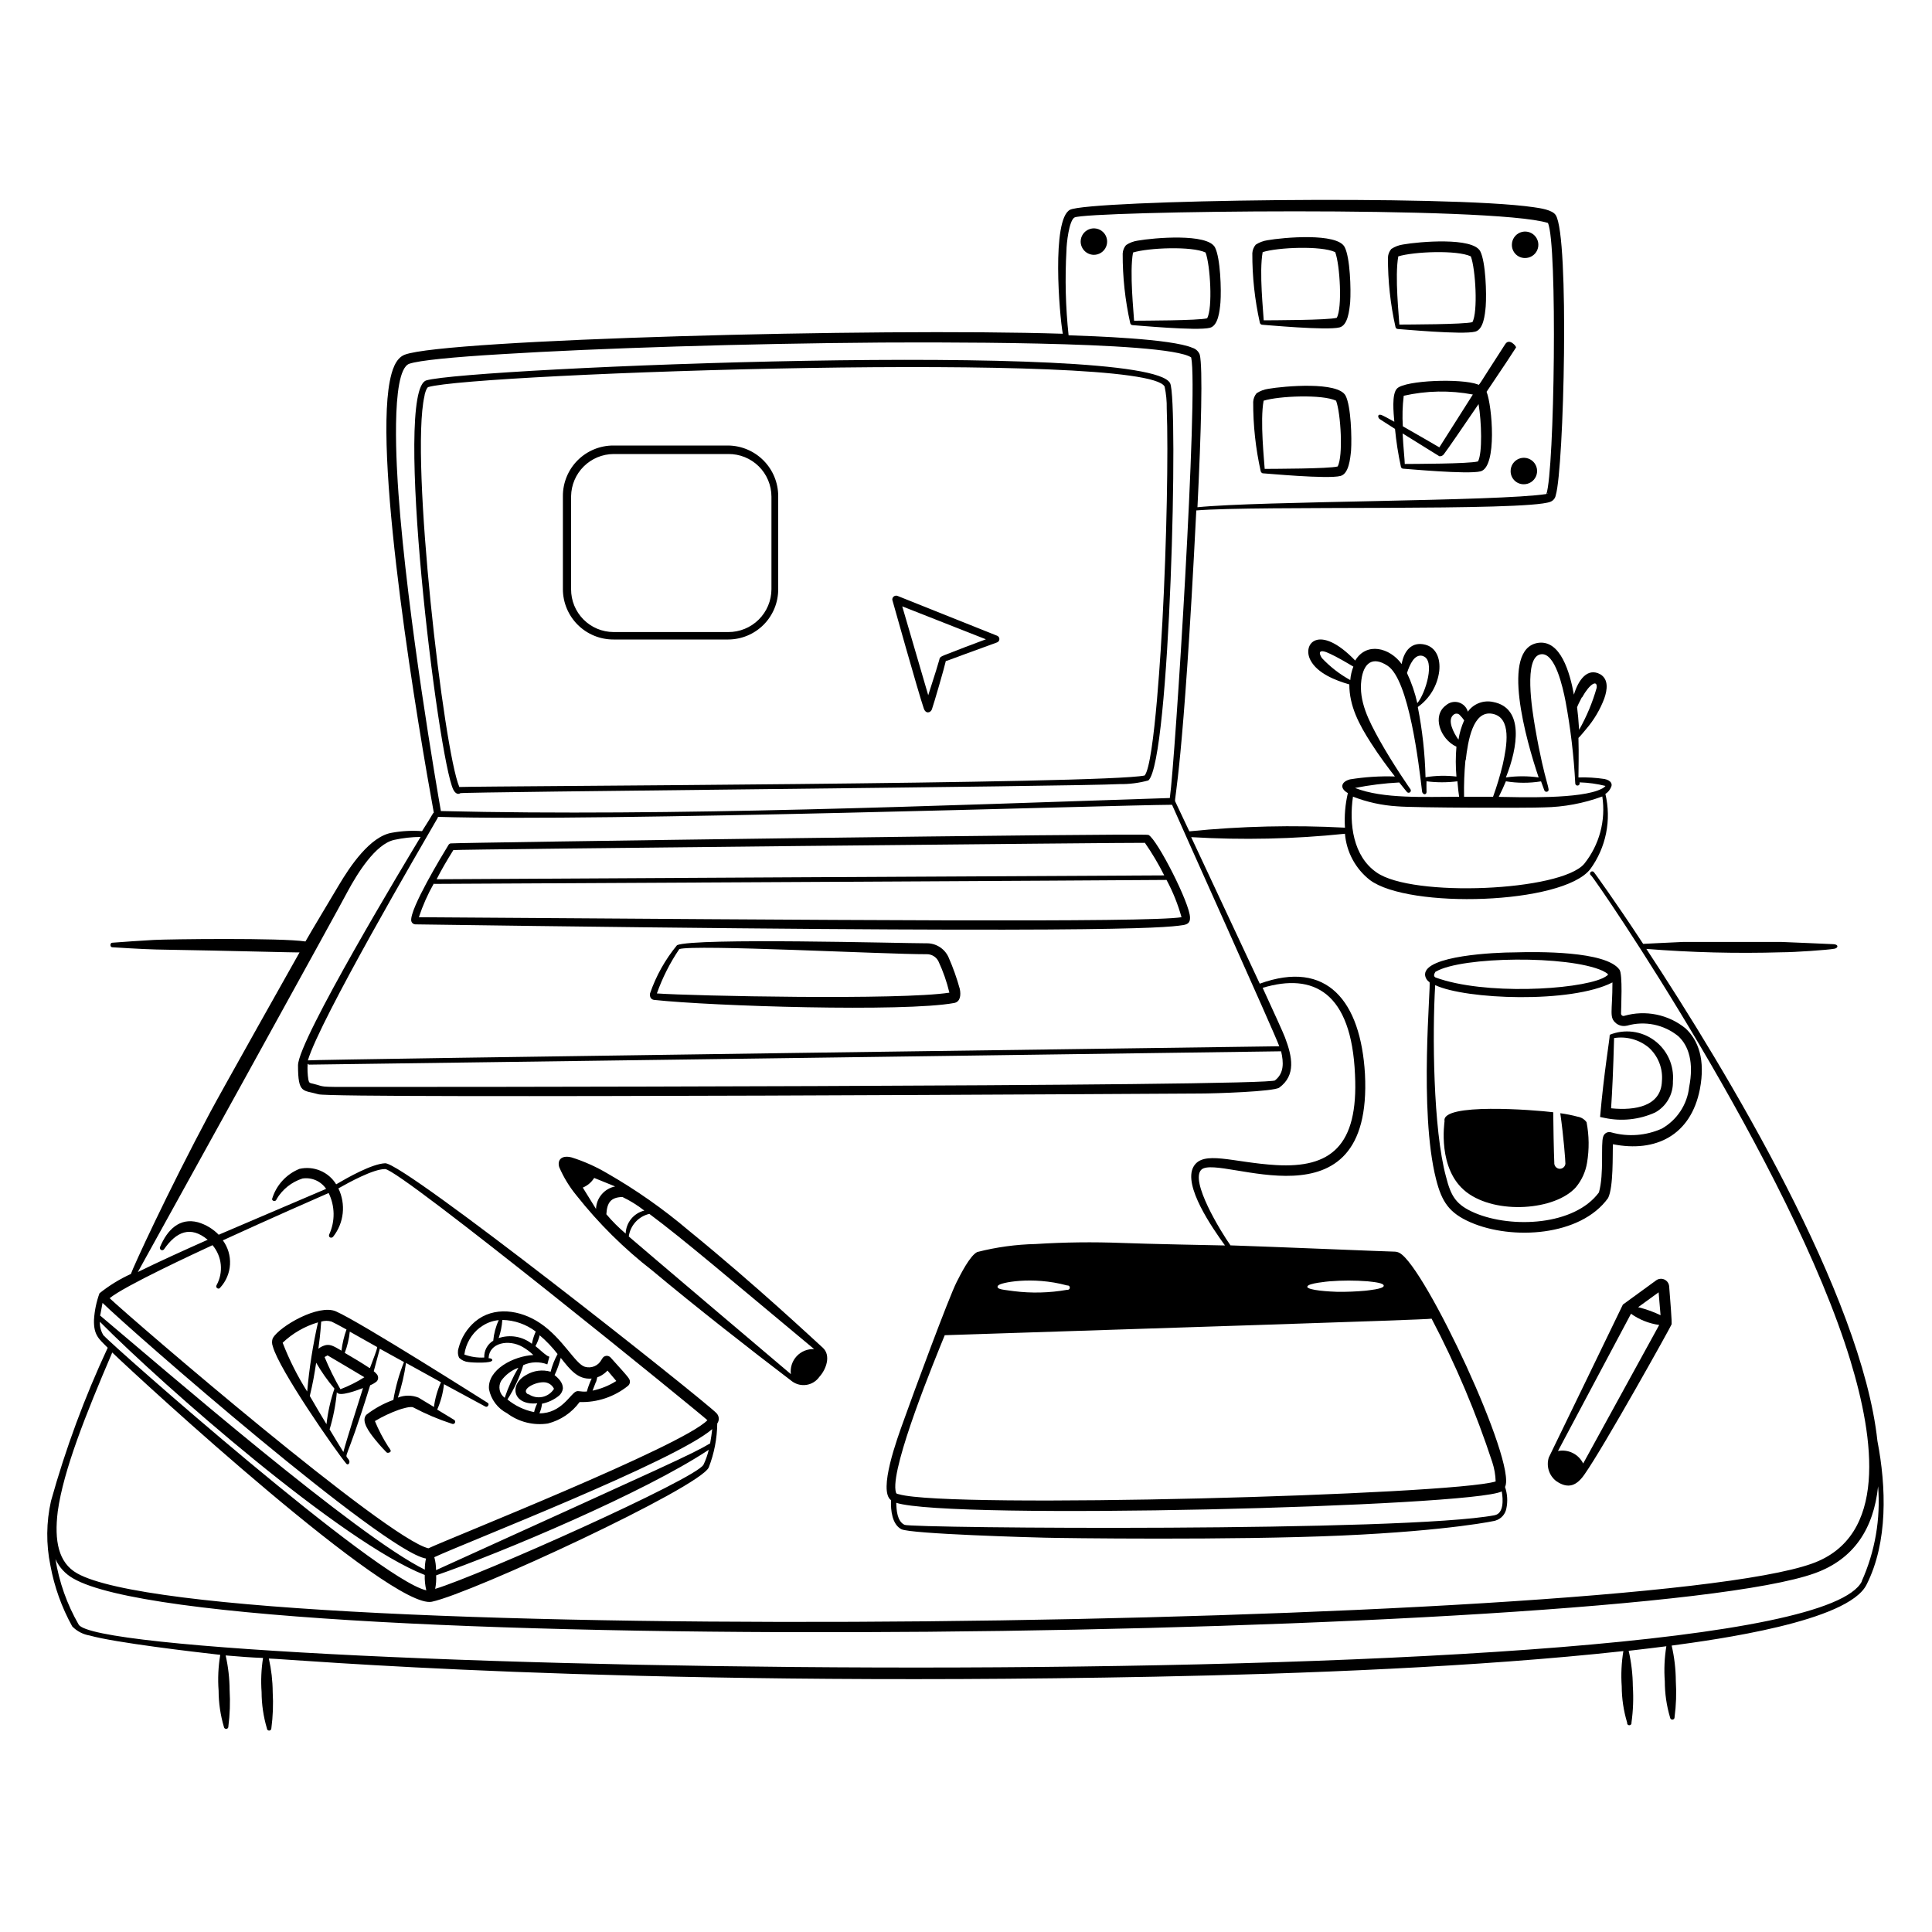 <?xml version="1.0" encoding="utf-8"?>
<svg xmlns="http://www.w3.org/2000/svg" fill="none" height="100%" overflow="visible" preserveAspectRatio="none" style="display: block;" viewBox="0 0 280 280" width="100%">
<g id="designer-desk">
<g id="Group">
<path d="M67.9 197.4C68.432 197.484 71.344 197.624 71.344 197.12C71.344 196.826 70.812 196.84 70.812 196.84C70.882 194.6 73.724 194.04 75.754 195.216C76.313 195.538 76.831 195.928 77.294 196.378C74.424 196.532 70.616 198.492 70.868 201.334C71.013 202.075 71.323 202.774 71.777 203.377C72.23 203.981 72.814 204.474 73.486 204.82C74.325 205.448 75.281 205.903 76.298 206.157C77.314 206.412 78.372 206.462 79.408 206.304C81.253 205.833 82.877 204.734 84 203.196C86.537 203.277 89.02 202.447 91 200.858C91.083 200.792 91.153 200.709 91.203 200.615C91.254 200.521 91.284 200.418 91.294 200.312C91.294 199.822 91.294 199.85 88.494 196.742C88.415 196.654 88.315 196.585 88.204 196.543C88.093 196.501 87.974 196.486 87.856 196.5C87.738 196.514 87.625 196.556 87.526 196.622C87.428 196.689 87.347 196.778 87.29 196.882C87.242 196.943 87.199 197.009 87.164 197.078C86.941 197.496 86.582 197.824 86.146 198.007C85.71 198.191 85.224 198.219 84.77 198.086C83.37 197.68 81.564 193.97 78.274 191.758C75.404 189.826 71.554 189.252 68.838 191.548C67.669 192.551 66.838 193.891 66.458 195.384C66.307 195.844 66.337 196.345 66.542 196.784C66.909 197.14 67.389 197.358 67.9 197.4ZM73.164 202.594C72.78 202.32 72.513 201.911 72.418 201.449C72.322 200.987 72.403 200.506 72.646 200.102C73.267 199.244 74.129 198.591 75.124 198.226C74.322 199.586 73.665 201.027 73.164 202.524V202.594ZM86.352 200.382C86.688 199.374 86.352 199.724 86.912 199.472C87.336 199.261 87.72 198.976 88.046 198.632L89.32 200.144C88.265 200.813 87.098 201.287 85.876 201.544C86.016 201.18 86.24 200.62 86.352 200.312V200.382ZM81.284 196.812C82.614 198.478 83.72 199.962 85.75 199.794C85.46 200.397 85.226 201.025 85.05 201.67C84.028 201.74 83.888 201.502 83.482 201.67C82.684 201.978 81.368 204.848 78.176 204.834C78.374 204.39 78.502 203.918 78.554 203.434C79.457 203.252 80.302 202.853 81.018 202.272C81.324 202.006 81.523 201.638 81.578 201.236C81.578 200.746 81.41 200.116 80.374 199.29C80.76 198.472 81.065 197.619 81.284 196.742V196.812ZM76.58 202.104C75.348 201.446 77.448 200.284 78.806 200.326C79.118 200.328 79.423 200.419 79.685 200.587C79.948 200.756 80.158 200.995 80.29 201.278C80.103 201.579 79.856 201.839 79.565 202.041C79.274 202.244 78.945 202.385 78.598 202.456C78.25 202.526 77.892 202.525 77.545 202.453C77.198 202.38 76.87 202.238 76.58 202.034V202.104ZM78.232 193.536C79.183 194.344 80.046 195.25 80.808 196.238C80.365 197.046 80.026 197.907 79.8 198.8C79.212 198.631 78.595 198.585 77.988 198.664C77.381 198.744 76.797 198.947 76.272 199.262C73.71 200.662 74.312 203.728 77.868 203.378C77.659 203.781 77.504 204.209 77.406 204.652C75.986 204.369 74.659 203.739 73.542 202.818C74.534 201.276 75.307 199.603 75.838 197.848C76.382 197.598 76.971 197.459 77.57 197.44C78.168 197.421 78.765 197.521 79.324 197.736L79.618 196.63L79.31 196.49C78.652 196.042 78.358 195.692 77.602 195.09C77.882 194.579 78.094 194.033 78.232 193.466V193.536ZM72.8 191.296C74.552 191.328 76.248 191.916 77.644 192.976C77.393 193.547 77.205 194.143 77.084 194.754C76.413 194.227 75.621 193.876 74.78 193.732C73.939 193.588 73.076 193.655 72.268 193.928C72.563 193.079 72.742 192.193 72.8 191.296ZM69.594 192.388C70.37 191.784 71.303 191.415 72.282 191.324C71.847 192.265 71.578 193.274 71.484 194.306C71.067 194.556 70.725 194.915 70.496 195.344C70.267 195.773 70.158 196.256 70.182 196.742C69.201 196.796 68.219 196.648 67.298 196.308C67.506 194.753 68.322 193.344 69.566 192.388H69.594ZM48.678 190.05C46.158 188.958 40.558 192.192 39.536 193.928C39.388 194.311 39.388 194.735 39.536 195.118C40.418 198.464 48.65 210.28 50.176 212.114C50.442 212.45 50.806 211.988 50.568 211.596C49.84 210.392 49.924 212.814 53.648 200.76C53.993 200.625 54.314 200.436 54.6 200.2C54.73 200.056 54.801 199.869 54.801 199.675C54.801 199.481 54.73 199.294 54.6 199.15C54.473 198.993 54.327 198.852 54.166 198.73L55.048 195.468L58.548 197.4C57.84 199.169 57.324 201.009 57.008 202.888C55.596 203.397 54.273 204.124 53.088 205.044C52.262 205.954 53.564 207.634 54.376 208.642C55.188 209.65 55.874 210.336 56.028 210.49C56.182 210.644 56.672 210.49 56.63 210.238C56.541 210.035 56.423 209.847 56.28 209.678C55.521 208.497 54.87 207.251 54.334 205.954C55.422 205.303 56.571 204.759 57.764 204.33C58.198 204.176 59.542 203.756 59.906 203.98C61.702 204.926 63.575 205.718 65.506 206.346C65.584 206.383 65.673 206.388 65.755 206.359C65.836 206.33 65.903 206.27 65.94 206.192C65.977 206.114 65.982 206.024 65.953 205.943C65.924 205.862 65.864 205.795 65.786 205.758L63.364 204.288C63.879 203.119 64.21 201.877 64.344 200.606L70.322 203.84C70.686 204.05 70.966 203.476 70.7 203.322C70.434 203.168 52.29 191.632 48.678 190.05ZM46.55 191.534C47.038 191.387 47.559 191.387 48.048 191.534C48.37 191.674 49.154 192.094 50.218 192.682C49.859 193.673 49.615 194.702 49.49 195.748C48.552 195.216 47.992 194.81 47.25 194.936C46.845 195.027 46.467 195.209 46.144 195.468C46.284 194.376 46.41 193.536 46.55 191.534ZM40.95 194.614C42.402 193.23 44.163 192.212 46.088 191.646C45.341 194.948 44.817 198.297 44.52 201.67C43.108 199.434 41.917 197.066 40.964 194.6L40.95 194.614ZM47.306 206.388C46.536 205.114 45.696 203.7 44.898 202.314C45.374 200.312 45.528 199.388 45.822 197.498C46.588 198.827 47.474 200.082 48.468 201.25C47.903 202.917 47.519 204.639 47.32 206.388H47.306ZM49.756 210.42C49.252 209.622 48.608 208.544 47.768 207.158C48.299 205.401 48.651 203.596 48.818 201.768C49.126 202.51 51.87 201.446 52.612 201.166C52.066 202.888 50.162 208.88 49.77 210.42H49.756ZM49.336 201.334C48.468 199.832 47.701 198.275 47.04 196.672L47.474 196.434C47.67 196.546 52.458 199.374 52.808 199.598C51.717 200.292 50.558 200.874 49.35 201.334H49.336ZM53.536 198.254C52.486 197.554 51.058 196.7 49.966 196.07C50.339 195.079 50.584 194.044 50.694 192.99L54.67 195.23C54.6 195.762 54.124 196.854 53.62 198.254H53.536ZM62.804 203.854L60.648 202.552C59.69 202.174 58.624 202.174 57.666 202.552C58.208 200.915 58.602 199.233 58.842 197.526L63.91 200.326C63.392 201.468 63.048 202.68 62.888 203.924L62.804 203.854Z" fill="black" id="Vector"/>
<path d="M272.09 208.838C269.822 187.726 250.278 155.26 238.602 137.522C245.121 138.043 251.665 138.207 258.202 138.012C260.064 138.012 264.936 137.676 265.874 137.494C266.42 137.382 266.504 136.864 265.678 136.836C264.852 136.808 258.972 136.528 258.174 136.514H243.936C241.752 136.598 238.336 136.794 238.14 136.794C233.94 130.396 231.014 126.392 230.986 126.378C230.954 126.345 230.915 126.32 230.872 126.304C230.829 126.287 230.784 126.28 230.738 126.283C230.692 126.285 230.647 126.298 230.607 126.319C230.566 126.341 230.531 126.37 230.503 126.406C230.474 126.443 230.454 126.484 230.444 126.529C230.433 126.574 230.432 126.62 230.441 126.665C230.449 126.71 230.467 126.753 230.494 126.79C230.52 126.827 230.554 126.859 230.594 126.882C231.238 127.4 259.532 168.742 268.184 197.218C271.614 208.516 273.644 222.698 262.584 226.618C236.32 235.998 30.618 239.05 11.172 228.018C8.47 226.492 7.84 223.314 8.372 219.03C9.198 213.08 12.404 205.03 16.268 196.014C20.622 200.214 56.742 233.38 62.594 232.134C68.446 230.888 101.36 215.6 102.718 212.674C103.507 210.642 103.924 208.484 103.95 206.304C104.116 206.076 104.193 205.795 104.167 205.515C104.141 205.234 104.014 204.972 103.81 204.778C101.64 202.622 58.59 168.49 55.818 168.588C53.886 168.672 50.386 170.66 48.72 171.64C48.18 170.756 47.376 170.064 46.421 169.663C45.466 169.261 44.41 169.169 43.4 169.4C42.448 169.784 41.596 170.38 40.907 171.141C40.218 171.903 39.711 172.81 39.424 173.796C39.44 173.872 39.481 173.94 39.541 173.988C39.601 174.037 39.676 174.064 39.753 174.064C39.83 174.064 39.905 174.037 39.965 173.988C40.025 173.94 40.066 173.872 40.082 173.796C40.924 172.372 42.259 171.306 43.834 170.8C44.489 170.699 45.159 170.787 45.766 171.052C46.373 171.317 46.893 171.749 47.264 172.298L31.696 178.948C30.869 178.098 29.837 177.476 28.7 177.142C26.04 176.442 24.248 178.192 23.184 180.754C23.16 180.828 23.163 180.907 23.192 180.979C23.22 181.051 23.272 181.111 23.34 181.149C23.407 181.187 23.486 181.2 23.562 181.187C23.638 181.174 23.707 181.134 23.758 181.076C25.55 178.486 27.622 177.604 30.1 179.676C27.104 181.006 22.918 182.896 19.978 184.352C20.188 184.016 50.4 129.304 50.4 129.164C51.73 126.7 54.404 122.29 57.162 121.716C58.408 121.444 59.68 121.303 60.956 121.296C59.01 124.516 43.218 150.696 43.19 154.392C43.19 158.592 43.918 157.934 46.158 158.592C48.398 159.25 173.74 158.48 173.964 158.48C176.134 158.48 184.618 158.2 185.402 157.626C187.838 155.834 187.292 153.16 186.228 150.346C185.976 149.674 184.702 146.888 182.994 143.164C190.344 140.952 195.874 143.766 196.378 155.764C196.882 166.138 192.794 169.302 184.968 168.854C178.682 168.49 174.342 166.642 172.97 169.092C171.43 171.822 175.686 177.954 177.534 180.502C177.268 180.502 165.55 180.264 162.596 180.138C158.433 179.977 154.265 180.028 150.108 180.292C147.245 180.355 144.398 180.745 141.624 181.454C140.574 181.972 139.216 184.674 138.642 185.808C137.508 188.034 132.342 202.006 130.914 206.038C130.074 208.362 127.232 216.062 129.136 217.42C129.066 218.918 129.304 220.92 130.62 221.62C131.936 222.32 150.024 222.824 151.41 222.852C153.86 222.922 178.626 223.244 194.432 222.544C210.238 221.844 217.14 220.332 216.734 220.374C217.135 220.256 217.496 220.028 217.775 219.717C218.055 219.405 218.242 219.022 218.316 218.61C218.532 217.575 218.464 216.501 218.12 215.502C219.884 212.072 206.542 183.596 202.846 181.594C202.628 181.471 202.382 181.404 202.132 181.398C201.39 181.398 184.786 180.698 178.332 180.488C176.932 178.514 172.382 171.08 174.132 169.498C176.792 167.174 199.01 178.822 197.82 155.638C197.204 145.152 192.374 139.006 182.574 142.562C181.72 140.714 174.552 125.398 172.634 121.324C180.064 121.769 187.518 121.605 194.922 120.834C195.028 122.141 195.404 123.411 196.026 124.565C196.647 125.719 197.501 126.732 198.534 127.54C204.134 131.74 226.422 131.11 230.468 125.972C231.602 124.421 232.385 122.643 232.765 120.76C233.144 118.877 233.111 116.935 232.666 115.066C233.038 114.829 233.327 114.481 233.492 114.072C233.716 113.638 233.492 113.092 232.526 112.896C231.28 112.709 230.019 112.634 228.76 112.672C228.76 111.524 228.83 109.382 228.76 106.946C228.886 106.862 229.796 105.77 229.894 105.644C231.01 104.34 231.891 102.853 232.498 101.248C232.96 99.946 233.142 98.448 231.924 97.72C230.048 96.698 228.732 98.574 228.102 100.674C227.514 97.44 226.156 92.694 222.908 93.17C217.392 94.01 221.2 107.38 222.992 112.672C221.418 112.45 219.82 112.45 218.246 112.672C219.996 108.276 220.892 102.592 216.398 101.738C215.717 101.587 215.006 101.64 214.354 101.888C213.702 102.137 213.138 102.572 212.73 103.138C212.64 102.821 212.471 102.532 212.239 102.298C212.007 102.065 211.72 101.894 211.403 101.801C211.087 101.709 210.753 101.698 210.431 101.771C210.11 101.843 209.812 101.995 209.566 102.214C207.508 103.698 208.684 107.1 211.078 108.22C210.952 109.659 210.952 111.107 211.078 112.546C209.587 112.366 208.079 112.399 206.598 112.644C206.515 109.226 206.14 105.821 205.478 102.466C206.329 101.861 207.044 101.085 207.579 100.189C208.114 99.292 208.457 98.294 208.586 97.258C208.782 95.396 208.124 93.842 206.57 93.436C204.624 92.932 203.476 94.29 203.14 96.236C201.418 93.856 198.044 93.002 196.406 95.732C191.156 90.272 188.622 93.324 189.952 95.732C190.946 97.58 193.536 98.616 195.552 99.19C195.552 102.326 196.952 104.972 198.688 107.674C199.85 109.494 201.152 111.244 202.16 112.532C199.981 112.462 197.801 112.603 195.65 112.952C194.334 113.302 194.124 114.254 195.342 114.94C194.957 116.581 194.815 118.27 194.922 119.952C187.401 119.552 179.861 119.73 172.368 120.484C171.892 119.462 170.478 116.48 170.31 116.13C170.142 115.78 171.486 111.72 173.376 73.976C182.056 73.248 221.088 74.116 224.672 72.73C224.877 72.656 225.059 72.529 225.2 72.362C225.34 72.195 225.433 71.993 225.47 71.778C226.66 67.872 227.472 34.3 225.47 31.178C224.98 30.408 223.23 30.17 222.264 30.03C209.79 28.21 157.738 28.994 155.064 30.408C152.39 31.822 153.524 45.626 154.028 48.37C126.994 47.502 64.568 49.196 58.688 51.394C57.288 51.898 56.77 53.816 56.49 55.258C54.166 67.256 60.69 105.868 62.874 117.796C62.734 117.796 62.874 117.796 61.166 120.456C59.72 120.349 58.267 120.424 56.84 120.68C53.648 121.17 50.708 125.58 49.084 128.324C49.014 128.464 44.884 135.324 44.268 136.444C40.754 135.898 24.416 136.108 22.344 136.22C20.272 136.332 18.144 136.486 16.268 136.626C15.932 136.626 15.904 137.27 16.268 137.284C20.188 137.522 21.63 137.606 24.668 137.648C32.102 137.76 43.064 138.068 43.414 138.026C42.686 139.3 31.906 158.48 30.464 161.196C24.192 172.956 19.264 183.722 18.97 184.632C17.343 185.372 15.814 186.313 14.42 187.432C13.97 188.665 13.701 189.957 13.622 191.268C13.552 193.522 14.364 194.068 15.61 195.328C12.267 202.492 9.518 209.918 7.392 217.532C6.698 220.612 6.669 223.806 7.308 226.898C7.88 229.989 8.948 232.968 10.472 235.718C11.156 236.413 12.043 236.874 13.006 237.034C16.688 238.07 28.098 239.4 31.92 239.834C31.632 241.545 31.552 243.284 31.682 245.014C31.686 246.796 31.945 248.569 32.452 250.278C32.456 250.32 32.469 250.361 32.49 250.398C32.51 250.436 32.538 250.469 32.571 250.495C32.604 250.522 32.642 250.542 32.683 250.554C32.724 250.566 32.767 250.57 32.809 250.565C32.851 250.56 32.892 250.547 32.929 250.527C32.967 250.507 33 250.479 33.026 250.446C33.053 250.413 33.073 250.375 33.085 250.334C33.097 250.293 33.1 250.25 33.096 250.208C33.32 248.463 33.381 246.7 33.278 244.944C33.269 243.253 33.076 241.568 32.704 239.918C34.636 240.086 36.498 240.226 38.122 240.282C37.864 241.916 37.793 243.574 37.912 245.224C37.917 247.006 38.176 248.779 38.682 250.488C38.682 250.573 38.716 250.655 38.776 250.716C38.837 250.776 38.919 250.81 39.004 250.81C39.089 250.81 39.171 250.776 39.232 250.716C39.292 250.655 39.326 250.573 39.326 250.488C39.557 248.743 39.623 246.981 39.522 245.224C39.512 243.589 39.325 241.96 38.962 240.366C42.084 240.436 88.032 244.566 167.384 242.998C188.65 242.578 214.214 241.598 235.27 239.288C234.992 240.976 234.912 242.691 235.032 244.398C235.039 246.177 235.303 247.945 235.816 249.648C235.806 249.695 235.807 249.743 235.818 249.79C235.829 249.837 235.851 249.88 235.881 249.917C235.911 249.955 235.949 249.985 235.992 250.005C236.036 250.026 236.083 250.037 236.131 250.037C236.179 250.037 236.226 250.026 236.269 250.005C236.313 249.985 236.351 249.955 236.381 249.917C236.411 249.88 236.433 249.837 236.444 249.79C236.455 249.743 236.456 249.695 236.446 249.648C236.69 247.905 236.756 246.141 236.642 244.384C236.627 242.655 236.425 240.932 236.04 239.246C237.594 239.078 241.192 238.63 241.5 238.588C241.224 240.267 241.149 241.973 241.276 243.67C241.277 245.453 241.536 247.226 242.046 248.934C242.055 249.019 242.098 249.098 242.165 249.151C242.232 249.205 242.318 249.23 242.403 249.221C242.488 249.212 242.567 249.169 242.62 249.102C242.674 249.035 242.699 248.949 242.69 248.864C242.92 247.124 242.981 245.366 242.872 243.614C242.863 241.889 242.661 240.17 242.27 238.49C248.584 237.636 267.89 235.032 270.522 229.642C273.63 223.496 273.378 215.502 272.09 208.838ZM144.69 186.298C144.844 185.92 149.534 184.898 154.658 186.298C154.705 186.288 154.753 186.289 154.8 186.3C154.847 186.311 154.89 186.333 154.927 186.363C154.965 186.393 154.995 186.431 155.015 186.474C155.036 186.518 155.047 186.565 155.047 186.613C155.047 186.661 155.036 186.708 155.015 186.752C154.995 186.795 154.965 186.833 154.927 186.863C154.89 186.893 154.847 186.915 154.8 186.926C154.753 186.937 154.705 186.938 154.658 186.928C152.106 187.381 149.501 187.447 146.93 187.124C145.726 186.928 144.2 186.914 144.648 186.298H144.69ZM216.664 219.59C203.714 222.054 132.174 221.494 131.096 220.99C130.018 220.486 129.92 218.862 129.892 217.798C137.648 220.318 213.43 218.372 217.644 216.146C217.868 217.378 217.924 219.352 216.622 219.59H216.664ZM189.49 186.452C189.49 185.976 192.57 185.71 192.71 185.696C194.541 185.555 196.381 185.555 198.212 185.696C199.234 185.808 200.648 185.948 200.536 186.382C200.424 186.816 198.31 186.998 197.946 187.054C196.578 187.18 195.204 187.236 193.83 187.222C192.906 187.194 189.392 187.026 189.448 186.452H189.49ZM207.48 191.114C210.982 197.788 213.923 204.742 216.272 211.904C216.57 212.809 216.736 213.752 216.762 214.704C210.448 216.664 137.676 218.68 130.312 216.566C129.962 216.468 129.864 216.566 129.78 215.978C129.248 212.17 135.478 197.036 136.92 193.508C163.408 192.626 207.2 191.268 207.438 191.114H207.48ZM195.692 98.56C194.161 97.719 192.772 96.642 191.576 95.368C191.03 94.542 191.156 93.968 192.766 94.752C193.774 95.214 195.188 96.04 196.14 96.614C195.895 97.237 195.744 97.893 195.692 98.56ZM229.292 101.066C230.412 99.05 231.518 98.476 231.406 99.666C230.804 101.795 229.949 103.845 228.858 105.77C228.774 104.37 228.676 103.432 228.564 102.508C228.62 102.312 228.9 101.724 229.25 101.066H229.292ZM223.342 113.246C223.622 114.044 223.804 114.52 223.818 114.548C223.833 114.588 223.857 114.624 223.886 114.654C223.916 114.685 223.951 114.71 223.99 114.727C224.029 114.743 224.071 114.753 224.114 114.753C224.156 114.754 224.198 114.746 224.238 114.73C224.854 114.492 223.944 113.918 222.488 105.476C222.054 102.956 220.766 95.186 223.314 94.822C225.386 94.514 226.506 99.652 226.898 101.682C227.624 105.595 228.092 109.551 228.298 113.526C228.297 113.603 228.324 113.679 228.374 113.738C228.424 113.797 228.494 113.836 228.57 113.848C228.647 113.86 228.725 113.844 228.791 113.803C228.857 113.762 228.905 113.698 228.928 113.624C228.932 113.545 228.932 113.465 228.928 113.386C230.194 113.423 231.451 113.597 232.68 113.904C232.524 114.086 232.327 114.23 232.106 114.324C229.166 115.836 220.276 115.542 217.21 115.486C217.63 114.646 217.924 114.002 218.246 113.232C219.919 113.507 221.625 113.512 223.3 113.246H223.342ZM212.422 110.18C212.744 107.38 213.458 102.914 216.286 103.446C219.114 103.978 218.4 108.08 217.784 110.824C217.404 112.398 216.937 113.95 216.384 115.472H212.184C212.15 113.706 212.216 111.939 212.38 110.18H212.422ZM210.644 103.6C210.709 103.538 210.786 103.49 210.871 103.46C210.956 103.43 211.046 103.417 211.135 103.424C211.225 103.43 211.312 103.456 211.392 103.498C211.471 103.541 211.541 103.599 211.596 103.67C211.819 103.893 212.02 104.137 212.198 104.398C211.8 105.291 211.522 106.232 211.372 107.198C210.644 106.19 209.706 104.356 210.644 103.6ZM206.234 95.088C208.054 95.662 206.626 100.45 205.408 101.906C205.071 100.399 204.569 98.934 203.91 97.538C204.316 96.306 205.002 94.696 206.234 95.074V95.088ZM202.79 113.4C203.476 114.268 203.924 114.8 203.924 114.8C203.98 114.855 204.053 114.888 204.131 114.892C204.209 114.897 204.286 114.873 204.348 114.825C204.409 114.777 204.452 114.708 204.466 114.632C204.481 114.555 204.467 114.475 204.428 114.408C204.428 114.408 201.95 110.88 199.906 107.226C198.366 104.426 196.896 101.626 197.302 98.532C197.624 96.096 198.912 95.06 201.082 96.474C204.218 98.49 205.646 110.922 206.094 114.674C206.098 114.772 206.133 114.867 206.193 114.944C206.253 115.022 206.336 115.079 206.43 115.108C206.808 115.108 206.752 114.702 206.738 114.506C206.724 114.31 206.738 113.33 206.738 113.232C208.225 113.42 209.73 113.42 211.218 113.232C211.302 114.254 211.4 115.052 211.47 115.472C206.5 115.472 200.494 115.808 196.378 114.198C198.493 113.779 200.636 113.513 202.79 113.4ZM196.084 115.458C198.132 116.252 200.29 116.724 202.482 116.858C204.96 117.082 221.83 117.11 223.748 117.012C226.64 116.964 229.504 116.43 232.218 115.43C232.478 117.149 232.38 118.903 231.93 120.583C231.479 122.262 230.686 123.83 229.6 125.188C226.198 129.178 204.68 130.088 199.514 126.448C196.112 124.11 195.496 119.434 196.084 115.444V115.458ZM184.8 156.562C185.094 157.5 51.604 157.542 51.464 157.528C45.864 157.528 47.264 157.528 45.388 157.066C44.884 156.954 44.786 156.954 44.688 156.464C44.569 155.695 44.536 154.916 44.59 154.14C44.619 154.197 44.667 154.244 44.725 154.271C44.783 154.299 44.849 154.307 44.912 154.294C44.912 154.294 184.758 152.39 185.668 152.362C186.046 154 186.102 155.526 184.8 156.562ZM224.182 71.596C224.182 71.596 224.266 71.456 224.294 71.498C224.322 71.54 224.182 71.582 224.112 71.596H224.182ZM154.56 36.288C154.56 35.378 154.924 31.934 155.736 31.514C157.584 30.59 216.314 29.806 224.336 32.312C225.736 35.252 225.288 68.278 224.112 71.596C217.224 72.674 182.56 72.59 173.544 73.514C174.09 62.496 174.328 53.214 173.88 51.408C173.794 51.172 173.654 50.96 173.472 50.788C173.289 50.615 173.07 50.487 172.83 50.414C169.764 49.084 158.228 48.706 154.868 48.594C154.432 44.507 154.329 40.392 154.56 36.288ZM57.75 71.54C57.54 68.6 56.504 53.76 59.304 52.724C60.704 52.234 65.632 51.744 72.786 51.324C86.492 50.47 108.094 49.784 127.75 49.644C132.118 49.644 169.022 49.322 172.634 51.8C173.698 56.644 170.296 110.46 169.54 115.654C136.458 116.732 97.258 118.356 63.896 117.544C63.336 114.338 59.052 89.6 57.75 71.54ZM63.462 118.482C63.465 118.449 63.465 118.417 63.462 118.384C87.052 119.112 160.874 116.69 169.862 116.634C170.856 118.944 184.814 149.912 185.402 151.634C185.248 151.634 44.8 153.538 44.618 153.678C46.382 147.77 60.97 122.794 63.462 118.482ZM101.948 212.282C100.912 214.298 69.524 228.326 63.07 230.272C63.195 229.627 63.242 228.969 63.21 228.312C72.744 225.008 93.436 216.286 102.718 210.112C102.541 210.866 102.283 211.598 101.948 212.296V212.282ZM102.914 209.188C100.114 210.84 97.44 211.988 63.196 227.556C63.197 226.922 63.112 226.291 62.944 225.68C67.424 223.58 97.804 211.806 103.222 207.116C103.152 207.718 103.054 208.446 102.914 209.202V209.188ZM30.8 180.46C31.473 181.253 31.89 182.232 31.995 183.267C32.1 184.301 31.888 185.344 31.388 186.256C31.164 186.606 31.696 186.97 31.92 186.606C32.765 185.685 33.265 184.499 33.334 183.251C33.403 182.002 33.036 180.769 32.298 179.76C39.102 176.638 45.794 173.698 47.628 172.9C48.087 173.832 48.332 174.855 48.347 175.893C48.361 176.932 48.145 177.961 47.712 178.906C47.544 179.354 48.048 179.522 48.286 179.228C49.056 178.25 49.535 177.074 49.669 175.836C49.803 174.599 49.585 173.348 49.042 172.228C50.554 171.374 54.082 169.428 55.804 169.428C57.96 169.428 101.71 205.016 102.522 205.828C98.868 209.594 64.946 223.02 62.09 224.392C56.07 222.992 19.334 191.394 15.89 188.146C18.032 186.368 28.392 181.58 30.8 180.46ZM14.826 188.79C19.194 193.06 55.636 224.868 61.74 225.876C61.617 226.404 61.561 226.944 61.572 227.486C51.772 222.698 23.772 198.45 14.504 190.652C14.546 190.652 14.756 189.28 14.868 188.79H14.826ZM15.036 193.592C14.641 192.991 14.445 192.281 14.476 191.562C23.632 200.802 49.476 223.524 61.558 228.256C61.533 229.005 61.608 229.753 61.782 230.482C54.6 228.872 15.988 194.74 15.078 193.592H15.036ZM269.836 229.18C260.792 247.128 15.372 242.438 11.396 235.438C9.711 232.508 8.572 229.297 8.036 225.96C8.576 227.143 9.478 228.123 10.612 228.76C31.22 240.758 236.25 237.622 263.018 228.004C268.688 225.96 271.544 221.55 272.188 215.404C272.568 220.123 271.749 224.862 269.808 229.18H269.836Z" fill="black" id="Vector_2"/>
<path d="M60.2 133.966C159.194 135.366 168.644 134.512 171.416 134.078C172.074 133.98 172.494 133.756 172.466 132.986C172.466 130.956 167.706 121.646 166.446 121.002C165.886 120.708 65.646 122.122 65.296 122.234C65.231 122.25 65.169 122.279 65.116 122.32C65.063 122.361 65.019 122.413 64.988 122.472C64.036 124.026 59.388 131.698 59.598 133.434C59.621 133.579 59.693 133.711 59.803 133.808C59.913 133.905 60.053 133.961 60.2 133.966ZM65.702 123.2C66.71 123.074 165.326 122.094 165.928 122.15C166.973 123.653 167.909 125.23 168.728 126.868C166.432 126.868 63.812 127.414 63.28 127.428C63.896 126.196 64.708 124.796 65.702 123.2ZM62.902 128.1C63.448 128.1 167.286 127.568 169.064 127.526C169.985 129.241 170.713 131.054 171.234 132.93C166.25 133.728 120.834 133.336 60.704 132.93C61.266 131.234 61.992 129.598 62.874 128.044L62.902 128.1ZM137.466 138.726C137.187 138.108 136.73 137.586 136.155 137.227C135.579 136.869 134.91 136.689 134.232 136.71C130.676 136.71 100.814 135.884 98.126 136.976C96.41 139.055 95.082 141.426 94.206 143.976C94.122 144.592 94.43 144.872 94.808 144.914C103.208 145.824 131.054 146.692 138.278 145.362C139.174 145.194 139.286 144.242 139.104 143.332C138.67 141.759 138.123 140.219 137.466 138.726ZM95.2 143.976C96.004 141.704 97.096 139.545 98.448 137.55C100.576 136.85 128.254 138.306 134.274 138.292C134.632 138.279 134.987 138.37 135.295 138.554C135.603 138.738 135.851 139.006 136.01 139.328C136.69 140.782 137.22 142.302 137.592 143.864C130.494 144.97 100.352 144.34 95.2 143.976ZM234.696 140.518C232.722 137.802 222.824 137.928 219.506 138.026C216.706 138.026 206.528 138.488 206.528 141.232C206.54 141.454 206.604 141.67 206.716 141.863C206.828 142.055 206.984 142.218 207.172 142.338C207.438 142.548 205.604 161 208.124 170.898C208.95 174.174 210.014 175.798 213.136 177.156C219.128 179.76 229.068 179.186 233.058 173.628C233.856 172.004 233.688 167.272 233.758 165.83C239.96 167.062 245.042 164.542 246.358 157.864C247.184 153.566 246.12 150.752 244.286 149.044C243.061 148.046 241.612 147.36 240.064 147.043C238.516 146.726 236.915 146.788 235.396 147.224C235.343 147.242 235.286 147.247 235.231 147.238C235.176 147.23 235.123 147.208 235.078 147.175C235.033 147.142 234.996 147.099 234.971 147.049C234.946 146.999 234.933 146.944 234.934 146.888C234.934 146.146 235.2 141.12 234.696 140.518ZM208.096 140.812C211.876 138.6 227.276 138.432 232.246 140.686C232.414 140.77 233.044 141.092 233.044 141.232C233.044 141.372 232.4 141.708 232.246 141.778C228.494 143.472 215.096 144.242 208.054 141.666C207.564 141.4 208.054 140.868 208.054 140.812H208.096ZM235.788 148.652C237.06 148.285 238.402 148.233 239.7 148.498C240.997 148.764 242.21 149.34 243.236 150.178C244.748 151.578 245.504 153.986 244.804 157.556C244.665 158.797 244.235 159.988 243.549 161.031C242.863 162.075 241.94 162.942 240.856 163.562C238.56 164.595 235.975 164.793 233.548 164.122C233.429 164.079 233.302 164.06 233.175 164.068C233.048 164.076 232.925 164.11 232.812 164.168C232.699 164.226 232.599 164.306 232.519 164.404C232.438 164.502 232.379 164.616 232.344 164.738C231.966 165.802 232.498 170.1 231.728 172.816C228.186 177.618 219.128 178.052 213.766 175.798C211.05 174.636 210.294 173.432 209.566 170.534C207.69 163.66 207.578 149.66 207.998 142.772C212.408 144.858 227.682 145.46 233.688 142.38C233.688 146.72 233.156 147.448 234.248 148.33C234.459 148.489 234.703 148.601 234.961 148.656C235.22 148.712 235.488 148.71 235.746 148.652H235.788ZM99.792 178.318C96.115 175.2 92.16 172.425 87.976 170.03C86.364 169.079 84.65 168.313 82.866 167.748C81.368 167.356 80.738 168.126 81.046 169.148C81.677 170.615 82.511 171.987 83.524 173.222C86.745 177.3 90.45 180.971 94.556 184.156C100.8 189.378 108.892 195.706 114.8 200.2C115.101 200.42 115.443 200.578 115.805 200.664C116.168 200.75 116.544 200.762 116.912 200.701C117.28 200.64 117.632 200.506 117.947 200.307C118.262 200.108 118.534 199.848 118.748 199.542C119.784 198.408 120.428 196.42 119.266 195.342C117.922 194.138 109.704 186.396 99.792 178.318ZM86.38 175.21L84.462 172.116C85.145 171.832 85.722 171.343 86.114 170.716L89.152 171.948C88.389 172.099 87.701 172.504 87.198 173.096C86.694 173.688 86.406 174.433 86.38 175.21ZM90.678 178.78C89.666 177.928 88.729 176.992 87.878 175.98C87.976 174.286 88.508 173.53 90.202 173.474C91.331 174.013 92.396 174.675 93.38 175.448C92.627 175.631 91.955 176.056 91.467 176.658C90.979 177.26 90.702 178.005 90.678 178.78ZM114.618 199.15C113.064 197.848 92.4 180.32 91.126 179.2C91.233 178.416 91.575 177.683 92.108 177.098C92.64 176.513 93.338 176.104 94.108 175.924C98.938 179.508 105.882 185.444 117.992 195.524C117.52 195.5 117.05 195.579 116.612 195.757C116.175 195.934 115.781 196.205 115.46 196.551C115.138 196.896 114.896 197.308 114.751 197.757C114.605 198.206 114.56 198.681 114.618 199.15ZM225.554 214.662C227.304 215.852 228.522 215.306 229.656 213.654C232.456 209.678 242.256 192.08 242.256 191.94C242.256 191.8 242.368 192.066 241.906 186.41C241.886 186.197 241.809 185.994 241.683 185.821C241.558 185.648 241.388 185.513 241.192 185.428C240.996 185.344 240.78 185.314 240.568 185.341C240.357 185.368 240.156 185.452 239.988 185.584L235.2 189.07C235.2 189.07 224.574 211.036 224.462 211.232C224.27 211.847 224.271 212.506 224.467 213.119C224.662 213.733 225.042 214.271 225.554 214.662ZM240.38 187.292C240.464 188.314 240.576 189.672 240.66 190.61C239.62 190.112 238.532 189.723 237.412 189.448L240.38 187.292ZM236.376 190.4C237.589 191.26 238.991 191.817 240.464 192.024C240.254 192.388 229.558 211.904 229.446 212.1C229.121 211.438 228.586 210.903 227.926 210.576C227.265 210.25 226.515 210.15 225.792 210.294C226.884 208.264 235.984 191.1 236.376 190.4Z" fill="black" id="Vector_3"/>
<path d="M229.936 162.638C229.785 162.426 229.593 162.246 229.372 162.109C229.151 161.972 228.905 161.881 228.648 161.84C227.819 161.619 226.978 161.45 226.128 161.336C226.604 164.668 226.884 168.336 226.87 168.658C226.849 168.871 226.744 169.067 226.579 169.203C226.413 169.34 226.201 169.405 225.988 169.386C225.773 169.361 225.577 169.254 225.441 169.086C225.305 168.919 225.24 168.705 225.26 168.49C225.26 168.252 225.176 167.286 225.106 161.196C222.306 160.846 208.824 159.796 209.356 162.484C209.356 162.624 208.25 169.484 212.534 172.774C216.818 176.064 225.386 175.42 228.382 172.074C229.232 171.055 229.793 169.827 230.006 168.518C230.336 166.57 230.313 164.578 229.936 162.638ZM233.296 149.968C233.296 150.598 232.456 155.414 231.896 161.882L232.568 162.022C235.031 162.545 237.597 162.265 239.89 161.224C240.689 160.78 241.351 160.124 241.803 159.329C242.255 158.534 242.479 157.63 242.452 156.716C242.547 155.579 242.349 154.438 241.878 153.399C241.406 152.361 240.677 151.461 239.759 150.784C238.841 150.107 237.765 149.677 236.634 149.534C235.502 149.392 234.353 149.541 233.296 149.968ZM233.926 150.444C234.819 150.302 235.733 150.354 236.605 150.596C237.476 150.837 238.286 151.263 238.98 151.844C239.645 152.455 240.161 153.211 240.486 154.053C240.812 154.896 240.938 155.802 240.856 156.702C240.73 160.3 237.034 160.986 233.492 160.622C233.66 158.074 233.8 155.148 233.926 150.444ZM218.932 68.264C218.928 68.513 218.974 68.761 219.066 68.993C219.159 69.224 219.296 69.435 219.47 69.614C219.645 69.792 219.853 69.934 220.082 70.031C220.312 70.129 220.558 70.18 220.808 70.182C221.189 70.19 221.564 70.085 221.885 69.879C222.205 69.674 222.458 69.377 222.609 69.027C222.761 68.678 222.805 68.291 222.736 67.916C222.667 67.541 222.487 67.196 222.221 66.923C221.954 66.651 221.613 66.464 221.24 66.386C220.867 66.309 220.479 66.344 220.126 66.488C219.773 66.632 219.471 66.878 219.258 67.194C219.046 67.51 218.932 67.883 218.932 68.264ZM65.702 114.45C66.024 115.08 66.444 115.15 66.71 114.954C66.976 114.758 155.638 113.988 162.232 113.638C163.65 113.66 165.064 113.481 166.432 113.106C169.582 110.306 170.814 57.96 169.582 55.538C166.432 49.252 67.844 53.298 61.782 55.132C56.952 56.588 63.476 109.984 65.702 114.45ZM61.516 57.4C61.516 57.148 61.824 56.168 62.062 56.098C68.768 54.082 166.138 50.764 168.784 56.028C169.009 57.081 169.113 58.157 169.092 59.234C169.33 65.338 169.092 78.414 168.462 90.132C168.336 92.372 167.342 110.726 165.886 112.392C160.076 113.624 70.546 113.904 66.57 114.058C64.302 108.794 59.402 66.64 61.516 57.4ZM220.99 37.394C221.37 37.402 221.745 37.297 222.065 37.092C222.386 36.887 222.638 36.591 222.79 36.243C222.942 35.894 222.987 35.508 222.919 35.133C222.851 34.759 222.673 34.413 222.408 34.14C222.143 33.867 221.802 33.679 221.43 33.6C221.058 33.521 220.671 33.555 220.318 33.696C219.964 33.838 219.661 34.081 219.447 34.396C219.233 34.71 219.117 35.081 219.114 35.462C219.108 35.712 219.153 35.962 219.244 36.195C219.336 36.428 219.473 36.641 219.647 36.821C219.822 37 220.031 37.144 220.261 37.242C220.491 37.34 220.739 37.392 220.99 37.394Z" fill="black" id="Vector_4"/>
<path d="M88.914 92.68H105.546C107.47 92.672 109.314 91.902 110.671 90.537C112.028 89.172 112.788 87.325 112.784 85.4V71.904C112.784 69.975 112.025 68.124 110.67 66.751C109.315 65.378 107.474 64.594 105.546 64.568H88.914C87.949 64.564 86.994 64.751 86.102 65.119C85.21 65.486 84.4 66.026 83.718 66.708C83.036 67.39 82.496 68.2 82.129 69.092C81.761 69.984 81.574 70.939 81.578 71.904V85.4C81.582 86.36 81.774 87.309 82.145 88.194C82.516 89.08 83.057 89.883 83.738 90.559C84.419 91.235 85.227 91.77 86.115 92.134C87.003 92.498 87.954 92.683 88.914 92.68ZM82.768 71.904C82.793 70.286 83.45 68.742 84.599 67.601C85.747 66.461 87.296 65.814 88.914 65.8H105.546C106.363 65.791 107.174 65.943 107.932 66.249C108.69 66.555 109.38 67.008 109.962 67.582C110.544 68.156 111.006 68.84 111.322 69.594C111.638 70.348 111.802 71.156 111.804 71.974V85.4C111.8 86.218 111.635 87.027 111.319 87.782C111.002 88.536 110.54 89.221 109.959 89.797C109.378 90.373 108.689 90.829 107.932 91.138C107.175 91.448 106.364 91.606 105.546 91.602H88.914C88.103 91.598 87.301 91.435 86.553 91.121C85.806 90.808 85.127 90.35 84.556 89.774C83.986 89.198 83.534 88.515 83.227 87.765C82.92 87.014 82.764 86.211 82.768 85.4V71.904ZM133.882 102.676C134.162 103.502 134.862 103.32 135.058 102.802C135.324 102.06 136.878 96.726 137.074 95.802C138.152 95.466 135.114 96.516 144.508 93.1C144.605 93.062 144.689 92.996 144.748 92.91C144.807 92.823 144.839 92.721 144.839 92.617C144.839 92.512 144.807 92.41 144.748 92.324C144.689 92.238 144.605 92.172 144.508 92.134L130.116 86.38C130.027 86.338 129.93 86.32 129.832 86.328C129.735 86.336 129.641 86.369 129.56 86.424C129.48 86.479 129.415 86.555 129.372 86.643C129.33 86.731 129.311 86.828 129.318 86.926C129.318 86.926 133.112 100.45 133.882 102.676ZM130.76 87.878L142.884 92.652C141.26 93.254 138.516 94.29 137.2 94.822C136.612 95.046 136.374 95.144 136.234 95.326C136.094 95.508 136.584 94.416 134.526 100.758L130.76 87.878ZM163.8 46.83C163.816 46.914 163.862 46.989 163.928 47.043C163.995 47.097 164.078 47.126 164.164 47.124C164.458 47.124 173.516 47.992 175.364 47.502C176.554 47.18 176.764 45.08 176.876 43.848C177.016 41.986 176.876 37.422 176.092 35.868C175.028 33.768 167.174 34.468 164.892 34.874C164.286 34.959 163.707 35.179 163.198 35.518C162.901 35.862 162.729 36.296 162.708 36.75C162.694 40.14 163.06 43.521 163.8 46.83ZM164.206 36.596C166.418 35.91 172.718 35.644 174.72 36.596C175.406 38.416 175.77 44.674 174.944 46.13C173.642 46.466 165.69 46.466 164.36 46.48C164.318 45.388 163.674 39.494 164.206 36.596ZM182.588 46.774C182.607 46.857 182.653 46.931 182.719 46.984C182.785 47.037 182.867 47.067 182.952 47.068C183.246 47.068 192.304 47.936 194.152 47.446C195.342 47.124 195.552 45.024 195.678 43.792C195.804 41.93 195.678 37.366 194.88 35.812C193.816 33.698 185.962 34.412 183.68 34.818C183.076 34.909 182.498 35.129 181.986 35.462C181.696 35.81 181.524 36.242 181.496 36.694C181.483 40.084 181.849 43.465 182.588 46.774ZM182.994 36.54C185.206 35.84 191.506 35.588 193.508 36.54C194.194 38.36 194.558 44.618 193.732 46.06C192.43 46.41 184.478 46.41 183.148 46.424C183.106 45.332 182.462 39.438 182.994 36.54ZM202.244 47.39C202.26 47.474 202.306 47.549 202.372 47.603C202.439 47.657 202.522 47.685 202.608 47.684C202.902 47.684 211.96 48.552 213.808 48.062C214.998 47.74 215.208 45.64 215.32 44.408C215.46 42.546 215.32 37.982 214.536 36.428C213.472 34.328 205.618 35.028 203.336 35.434C202.731 35.523 202.153 35.742 201.642 36.078C201.345 36.422 201.173 36.856 201.152 37.31C201.138 40.7 201.504 44.081 202.244 47.39ZM202.65 37.156C204.862 36.47 211.162 36.204 213.164 37.156C213.85 38.976 214.214 45.234 213.388 46.69C212.086 47.026 204.134 47.026 202.804 47.04C202.762 45.948 202.118 40.054 202.65 37.156ZM182.714 68.306C182.812 68.586 183.036 68.614 183.078 68.6C183.386 68.6 192.43 69.468 194.278 68.978C195.468 68.656 195.678 66.556 195.804 65.324C195.93 63.462 195.804 58.898 195.02 57.358C193.942 55.244 186.088 55.958 183.82 56.35C183.21 56.437 182.627 56.657 182.112 56.994C181.819 57.346 181.647 57.783 181.622 58.24C181.609 61.625 181.975 65.002 182.714 68.306ZM183.134 58.072C185.346 57.386 191.632 57.12 193.634 58.072C194.32 59.892 194.684 66.15 193.858 67.606C192.556 67.942 184.618 67.942 183.288 67.956C183.232 66.864 182.588 60.97 183.134 58.072ZM215.446 56.784C217.686 53.48 219.646 50.498 219.716 50.358C219.786 50.218 218.764 48.958 218.162 49.854C213.878 56.448 214.466 55.818 214.158 55.706C211.694 54.81 203.742 55.118 202.496 56.28C201.656 57.064 201.978 59.906 202.076 61.124C201.18 60.62 200.494 60.256 200.242 60.158C199.598 59.906 199.64 60.536 199.99 60.76L202.174 62.16C202.351 64 202.636 65.828 203.028 67.634C203.042 67.719 203.086 67.796 203.154 67.851C203.221 67.905 203.306 67.932 203.392 67.928C203.686 67.928 212.744 68.796 214.592 68.306C217 67.634 216.258 58.8 215.446 56.784ZM203.434 57.358C206.727 56.608 210.14 56.547 213.458 57.176L208.6 64.834C208.11 64.554 205.492 63.014 203.308 61.782C203.216 60.32 203.258 58.854 203.434 57.4V57.358ZM214.172 66.878C212.856 67.228 204.918 67.228 203.588 67.242C203.588 66.682 203.378 64.848 203.28 62.818L208.6 66.122C208.734 66.137 208.87 66.113 208.992 66.053C209.113 65.994 209.215 65.901 209.286 65.786C209.734 65.212 211.988 61.936 214.284 58.562C214.718 61.082 214.858 65.674 214.2 66.878H214.172ZM158.508 36.932C158.888 36.937 159.261 36.83 159.579 36.623C159.898 36.416 160.148 36.12 160.298 35.771C160.448 35.422 160.491 35.036 160.421 34.662C160.352 34.289 160.173 33.944 159.907 33.673C159.641 33.401 159.301 33.215 158.929 33.137C158.557 33.059 158.17 33.093 157.818 33.235C157.466 33.377 157.164 33.621 156.95 33.935C156.736 34.249 156.621 34.62 156.618 35C156.618 35.505 156.816 35.99 157.169 36.351C157.522 36.712 158.003 36.921 158.508 36.932Z" fill="black" id="Vector_5"/>
</g>
</g>
</svg>